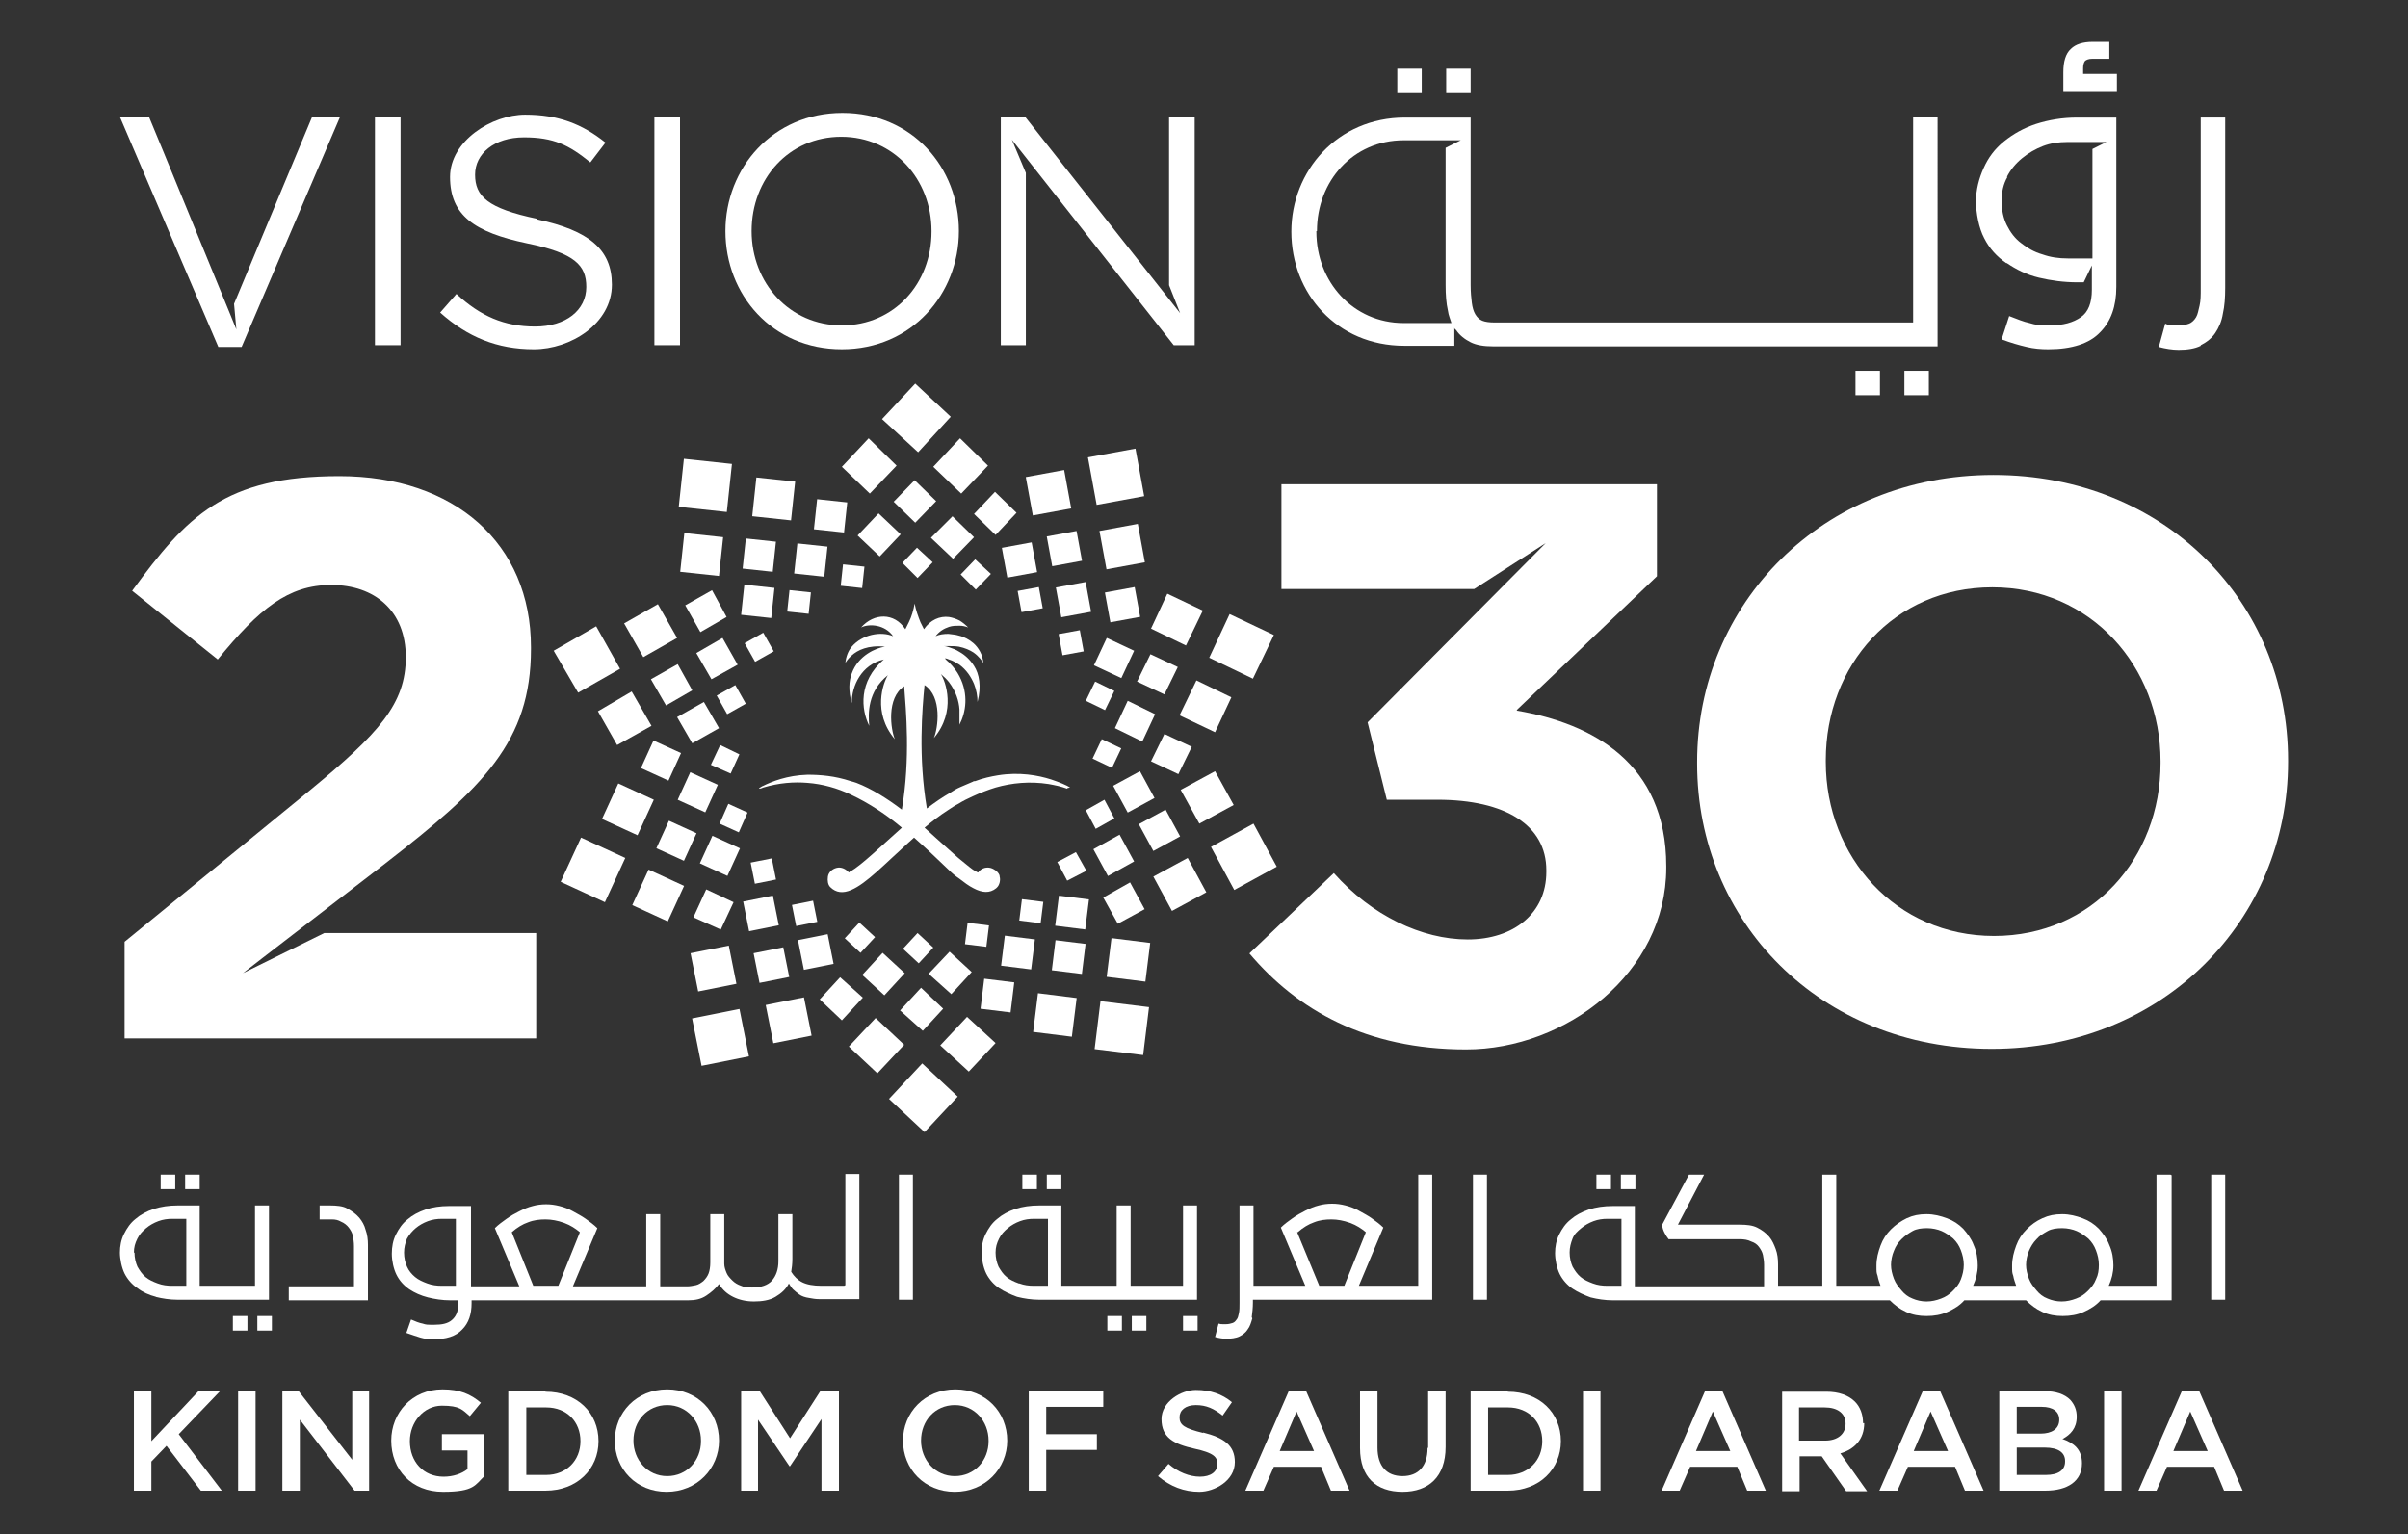 <?xml version="1.0" encoding="UTF-8"?>
<svg xmlns="http://www.w3.org/2000/svg" id="Layer_1" version="1.1" viewBox="0 0 413.6 263.6">
  <rect x="0" y="0" width="413.6" height="263.6" fill="#333333" stroke="none"/>
  <defs>
    <style>
      .st0 {
        fill: #fff;
      }

      .st1 {
        fill: #f05223;
        fill-rule: evenodd;
      }
    </style>
  </defs>
  <g>
    <g>
      <rect class="st0" x="240" y="11.8" width="4.2" height="4.2"></rect>
      <rect class="st0" x="327.1" y="63.7" width="4.2" height="4.2"></rect>
      <path class="st0" d="M378,59.3c1-.5,1.9-1.2,2.5-2.1.6-.9,1.1-2,1.3-3.3.3-1.3.4-2.8.4-4.4v-29.3h-4.2v29.3c0,1.2,0,2.2-.2,3s-.3,1.5-.6,2c-.3.5-.7.9-1.2,1.1-.5.2-1.2.3-2,.3s-.7,0-1,0c-.3,0-.7-.1-1.1-.3l-1.1,4c1.1.3,2.3.5,3.4.5,1.5,0,2.8-.2,3.8-.7Z"></path>
      <path class="st0" d="M363.6,12.7h-5.8v-1c0-.5.1-.9.3-1.2.2-.2.6-.4,1.3-.4h2.9v-2.9h-2.9c-1.6,0-2.9.4-3.7,1.2-.9.8-1.3,2.2-1.3,4v3.4h9.2v-3.2h0Z"></path>
      <rect class="st0" x="318.7" y="63.7" width="4.2" height="4.2"></rect>
      <rect class="st0" x="248.4" y="11.8" width="4.2" height="4.2"></rect>
      <path class="st0" d="M344.7,45.2c1.6,1.1,3.4,2,5.5,2.5,2.1.5,4.3.8,6.6.8h1.1l1.4-2.9v4.2c0,2.2-.6,3.8-1.9,4.7-1.3.9-3,1.4-5.3,1.4s-2.4-.1-3.5-.4c-1-.2-2.2-.7-3.5-1.2l-1.3,4c1.6.6,3,1,4.3,1.3,1.2.3,2.5.4,3.7.4,4.1,0,7.1-1,8.9-2.9,1.9-1.9,2.8-4.5,2.8-7.8v-29.1h-6.7c-2.6,0-4.9.4-7.1,1.1-2.1.7-3.9,1.7-5.5,3s-2.7,2.8-3.5,4.6c-.8,1.8-1.3,3.7-1.3,5.7s.5,4.6,1.4,6.3c.9,1.8,2.2,3.2,3.8,4.3ZM344.7,30.4c.6-1.2,1.5-2.3,2.6-3.2s2.3-1.6,3.6-2.1c1.3-.5,2.7-.7,4.1-.7h0s6.8,0,6.8,0l-2.4,1.2v18.8h-4.2c-1.6,0-3-.2-4.4-.7-1.4-.4-2.6-1.1-3.6-1.9-1.1-.8-1.9-1.9-2.5-3.1-.6-1.2-.9-2.6-.9-4.2,0-1.5.3-2.9,1-4.1Z"></path>
      <path class="st0" d="M241.1,59.4h8.7v-3.1c0,.2.2.3.3.4.6.9,1.5,1.6,2.5,2.1,1,.5,2.3.7,3.8.7h76.4V20.1h-4.2v35.3h-72c-.8,0-1.5-.1-2-.3-.5-.2-.9-.6-1.2-1.1s-.5-1.2-.6-2c-.1-.8-.2-1.8-.2-3v-28.8h-11.3c-11.6,0-19.5,9.2-19.5,19.6h0c0,10.6,7.8,19.6,19.4,19.6ZM226.2,39.7c0-8.6,6.2-15.6,14.9-15.6h9.8l-2.6,1.3v23.6c0,1.6.1,3.1.4,4.4.1.8.4,1.4.6,2.1h-8.2c-8.7,0-15-7.1-15-15.7h0c0-.1,0-.1,0-.1Z"></path>
      <polygon class="st0" points="200.8 49 202.7 53.8 176.1 20.1 171.9 20.1 171.9 59.3 176.2 59.3 176.2 29.7 173.8 24 201.6 59.3 205.2 59.3 205.2 20.1 200.8 20.1 200.8 49"></polygon>
      <path class="st0" d="M260.5,122l24.1-23v-15.8h-64.5v18h33.1l12.3-7.9-30.6,30.8,3.3,13.3h8.7c11.7,0,18.7,4.4,18.7,12.1v.3c0,7.1-5.6,11.6-13.5,11.6s-16.5-4.1-23-11.4l-14.5,13.8c8.2,9.7,20,16.5,37.2,16.5s34.4-13.2,34.4-31.2v-.3c0-17.7-12.7-24.5-25.6-26.7Z"></path>
      <path class="st0" d="M144.7,19.4c-12,0-20.1,9.5-20.1,20.3h0c0,10.9,8,20.3,20,20.3s20.1-9.5,20.1-20.3h0c0-10.9-8-20.3-20-20.3ZM160,39.8c0,8.9-6.4,16.1-15.4,16.1s-15.5-7.3-15.5-16.2h0c0-9,6.4-16.2,15.4-16.2s15.5,7.3,15.5,16.2h0Z"></path>
      <path class="st0" d="M342.4,81.6c-29.5,0-50.9,22.2-50.9,49.3v.3c0,27.1,21.1,49,50.6,49s50.9-22.2,50.9-49.3v-.3c0-27.1-21.1-49-50.6-49ZM371.1,131.1c0,16.3-11.7,29.7-28.6,29.7s-28.9-13.6-28.9-29.9v-.3c0-16.3,11.7-29.7,28.6-29.7s28.9,13.6,28.9,29.9v.3h0Z"></path>
      <rect class="st0" x="112.4" y="20.1" width="4.4" height="39.2"></rect>
      <path class="st0" d="M41.2,167.6l4-3.1,20.9-16.1c16.9-13.1,25.1-21,25.1-36.9v-.3c0-17.8-13.1-29.4-32.9-29.4s-26.2,6.9-35.6,19.7l14.7,11.8c7.1-8.7,12.1-12.8,19.5-12.8s12.8,4.4,12.8,12.4-4.6,13.1-16.5,22.9l-31.8,26v16.6h70.7v-18.1h-36.4l-14.6,7.2Z"></path>
      <polygon class="st0" points="41.5 59.6 58.4 20.1 53.6 20.1 40.2 52.2 40.6 56.6 39.5 53.9 28 25.9 25.6 20.1 20.6 20.1 37.5 59.6 41.5 59.6"></polygon>
      <rect class="st0" x="64.4" y="20.1" width="4.4" height="39.2"></rect>
      <path class="st0" d="M92.3,37.6c-8.6-1.8-10.7-3.9-10.7-7.6h0c0-3.6,3.3-6.4,8.4-6.4s7.7,1.3,11.4,4.3l2.6-3.4c-4-3.2-8.1-4.8-13.8-4.8s-12.9,4.5-12.9,10.7h0c0,6.6,4.2,9.5,13.2,11.4,8.3,1.7,10.2,3.8,10.2,7.5h0c0,4-3.5,6.8-8.8,6.8s-9.4-1.8-13.5-5.6l-2.8,3.2c4.7,4.2,9.8,6.3,16.1,6.3s13.4-4.4,13.4-11.1h0c0-6.1-4-9.3-12.8-11.2Z"></path>
    </g>
    <polygon class="st0" points="149.2 75.3 154 80 149.4 84.8 144.6 80.2 149.2 75.3"></polygon>
    <polygon class="st0" points="160.3 80.2 165.1 84.8 169.7 80 164.9 75.3 160.3 80.2"></polygon>
    <polygon class="st0" points="153.5 86.2 157.2 89.8 160.8 86.1 157.1 82.5 153.5 86.2"></polygon>
    <polygon class="st0" points="167.3 88.3 171 91.9 174.6 88.1 170.9 84.5 167.3 88.3"></polygon>
    <polygon class="st0" points="147.3 92 151.1 95.6 154.7 91.8 150.9 88.2 147.3 92"></polygon>
    <polygon class="st0" points="159.9 92.4 163.7 96 167.3 92.3 163.6 88.7 159.9 92.4"></polygon>
    <polygon class="st0" points="155 96.7 157.6 99.3 160.2 96.6 157.5 94.1 155 96.7"></polygon>
    <polygon class="st0" points="165 98.7 167.6 101.3 170.2 98.6 167.5 96.1 165 98.7"></polygon>
    <rect class="st0" x="187.5" y="77.8" width="8.3" height="8.3" transform="translate(-11.6 35.9) rotate(-10.4)"></rect>
    <rect class="st0" x="176.7" y="81.4" width="6.7" height="6.7" transform="translate(-12.3 33.8) rotate(-10.4)"></rect>
    <rect class="st0" x="189.4" y="90.6" width="6.7" height="6.7" transform="translate(-13.8 36.3) rotate(-10.4)"></rect>
    <rect class="st0" x="180.2" y="91.7" width="5.2" height="5.2" transform="translate(-14 34.5) rotate(-10.4)"></rect>
    <rect class="st0" x="190.2" y="101.4" width="5.2" height="5.2" transform="translate(-15.6 36.4) rotate(-10.4)"></rect>
    <rect class="st0" x="172.5" y="93.7" width="5.2" height="5.2" transform="translate(-14.5 33.1) rotate(-10.4)"></rect>
    <rect class="st0" x="181.8" y="100.5" width="5.2" height="5.2" transform="translate(-15.6 34.9) rotate(-10.4)"></rect>
    <rect class="st0" x="175.1" y="101.2" width="3.7" height="3.7" transform="translate(-15.7 33.6) rotate(-10.4)"></rect>
    <rect class="st0" x="182.1" y="108.7" width="3.7" height="3.7" transform="translate(-16.9 34.9) rotate(-10.4)"></rect>
    <polygon class="st0" points="211.2 105.5 207.7 113 215.2 116.6 218.8 109.1 211.2 105.5"></polygon>
    <polygon class="st0" points="200.5 102 197.7 108 203.7 110.9 206.6 104.9 200.5 102"></polygon>
    <polygon class="st0" points="205.5 116.9 202.6 122.9 208.7 125.8 211.5 119.8 205.5 116.9"></polygon>
    <polygon class="st0" points="197.6 112.4 195.3 117.1 200 119.3 202.3 114.6 197.6 112.4"></polygon>
    <polygon class="st0" points="200 126.1 197.7 130.8 202.4 133 204.7 128.3 200 126.1"></polygon>
    <polygon class="st0" points="190.1 109.6 187.9 114.3 192.6 116.5 194.8 111.8 190.1 109.6"></polygon>
    <polygon class="st0" points="193.7 120.4 191.5 125.1 196.2 127.4 198.4 122.7 193.7 120.4"></polygon>
    <polygon class="st0" points="188.1 117.1 186.5 120.4 189.8 122 191.4 118.7 188.1 117.1"></polygon>
    <rect class="st0" x="188.4" y="127.8" width="3.7" height="3.7" transform="translate(-8.6 245.7) rotate(-64.6)"></rect>
    <polygon class="st0" points="215.3 141.5 208 145.5 212 152.9 219.3 148.9 215.3 141.5"></polygon>
    <polygon class="st0" points="208.7 132.5 202.8 135.7 206 141.5 211.9 138.3 208.7 132.5"></polygon>
    <polygon class="st0" points="204 147.4 198.1 150.6 201.3 156.5 207.2 153.3 204 147.4"></polygon>
    <polygon class="st0" points="200.2 139.1 195.6 141.6 198.1 146.2 202.7 143.7 200.2 139.1"></polygon>
    <polygon class="st0" points="194.1 151.6 189.5 154.2 192 158.7 196.6 156.2 194.1 151.6"></polygon>
    <polygon class="st0" points="195.8 132.5 191.2 135 193.7 139.6 198.3 137.1 195.8 132.5"></polygon>
    <polygon class="st0" points="192.3 143.4 187.8 145.9 190.3 150.5 194.8 148 192.3 143.4"></polygon>
    <polygon class="st0" points="189.7 137.4 186.5 139.2 188.2 142.4 191.4 140.6 189.7 137.4"></polygon>
    <polygon class="st0" points="184.8 146.4 181.6 148.1 183.3 151.3 186.6 149.6 184.8 146.4"></polygon>
    <rect class="st0" x="188.7" y="172.6" width="8.3" height="8.4" transform="translate(-6.3 346.5) rotate(-83)"></rect>
    <rect class="st0" x="190.3" y="161.5" width="6.7" height="6.7" transform="translate(6.3 336.7) rotate(-82.9)"></rect>
    <rect class="st0" x="177.7" y="170.9" width="6.7" height="6.7" transform="translate(-14.1 332.5) rotate(-82.9)"></rect>
    <rect class="st0" x="181.1" y="162" width="5.2" height="5.2" transform="translate(-2.2 326.7) rotate(-83)"></rect>
    <rect class="st0" x="168.8" y="168.6" width="5.2" height="5.2" transform="translate(-19.5 320.3) rotate(-83)"></rect>
    <rect class="st0" x="181.4" y="154.1" width="5.2" height="5.2" transform="translate(5.9 320) rotate(-82.9)"></rect>
    <rect class="st0" x="172.2" y="160.9" width="5.2" height="5.2" transform="translate(-9 316.9) rotate(-82.9)"></rect>
    <rect class="st0" x="175.2" y="154.6" width="3.7" height="3.7" transform="translate(0 312.9) rotate(-82.9)"></rect>
    <rect class="st0" x="166" y="159" width="3.7" height="3.7" transform="translate(-12.3 307.6) rotate(-83)"></rect>
    <polygon class="st0" points="164.5 188.4 158.4 182.7 152.7 188.8 158.8 194.5 164.5 188.4"></polygon>
    <polygon class="st0" points="163.3 71.6 157.2 65.9 151.5 72 157.7 77.7 163.3 71.6"></polygon>
    <polygon class="st0" points="171 179.2 166.1 174.7 161.5 179.6 166.4 184.1 171 179.2"></polygon>
    <polygon class="st0" points="155.3 179.5 150.4 174.9 145.8 179.8 150.7 184.4 155.3 179.5"></polygon>
    <polygon class="st0" points="162 173.3 158.2 169.7 154.6 173.6 158.5 177.1 162 173.3"></polygon>
    <polygon class="st0" points="148.2 171.4 144.3 167.9 140.8 171.7 144.6 175.3 148.2 171.4"></polygon>
    <polygon class="st0" points="166.9 167 163.1 163.5 159.5 167.3 163.4 170.8 166.9 167"></polygon>
    <polygon class="st0" points="155.4 167.2 151.6 163.7 148.1 167.5 151.9 171 155.4 167.2"></polygon>
    <polygon class="st0" points="160.3 162.8 157.6 160.3 155.1 163 157.8 165.5 160.3 162.8"></polygon>
    <polygon class="st0" points="150.3 161 147.6 158.5 145.1 161.2 147.8 163.7 150.3 161"></polygon>
    <rect class="st0" x="119.7" y="174" width="8.3" height="8.3" transform="translate(-32.6 27.8) rotate(-11.3)"></rect>
    <rect class="st0" x="132.2" y="171.9" width="6.7" height="6.7" transform="translate(-31.8 30) rotate(-11.3)"></rect>
    <rect class="st0" x="119.3" y="162.9" width="6.7" height="6.7" transform="translate(-30.3 27.4) rotate(-11.3)"></rect>
    <rect class="st0" x="130" y="163.1" width="5.2" height="5.2" transform="translate(-30 29.3) rotate(-11.3)"></rect>
    <rect class="st0" x="137.6" y="160.9" width="5.2" height="5.2" transform="translate(-29.4 30.7) rotate(-11.3)"></rect>
    <rect class="st0" x="128.2" y="154.3" width="5.2" height="5.2" transform="translate(-28.3 28.7) rotate(-11.3)"></rect>
    <rect class="st0" x="136.4" y="155" width="3.7" height="3.7" transform="translate(-28.1 30.2) rotate(-11.3)"></rect>
    <rect class="st0" x="129.3" y="147.7" width="3.7" height="3.7" transform="translate(-26.8 28.7) rotate(-11.3)"></rect>
    <polygon class="st0" points="103.9 155 107.4 147.4 99.8 143.9 96.3 151.5 103.9 155"></polygon>
    <polygon class="st0" points="114.7 158.3 117.5 152.2 111.4 149.4 108.6 155.5 114.7 158.3"></polygon>
    <polygon class="st0" points="109.5 143.5 112.3 137.4 106.2 134.6 103.4 140.7 109.5 143.5"></polygon>
    <rect class="st0" x="113.6" y="141.8" width="5.2" height="5.2" transform="translate(-63.4 190.3) rotate(-65.5)"></rect>
    <polygon class="st0" points="123.8 159.7 126 155 121.3 152.8 119.1 157.6 123.8 159.7"></polygon>
    <rect class="st0" x="111" y="128.2" width="5.2" height="5.2" transform="translate(-52.6 179.8) rotate(-65.5)"></rect>
    <rect class="st0" x="121.1" y="144.5" width="5.2" height="5.2" transform="translate(-61.5 198.6) rotate(-65.5)"></rect>
    <rect class="st0" x="117.3" y="133.7" width="5.2" height="5.2" transform="translate(-53.9 188.7) rotate(-65.5)"></rect>
    <polygon class="st0" points="126.9 143 128.4 139.6 125.1 138.1 123.6 141.5 126.9 143"></polygon>
    <polygon class="st0" points="125.5 132.9 127 129.6 123.7 128 122.1 131.4 125.5 132.9"></polygon>
    <polygon class="st0" points="99.3 119 106.5 114.9 102.4 107.6 95.1 111.8 99.3 119"></polygon>
    <polygon class="st0" points="106 128 111.9 124.7 108.5 118.8 102.7 122.2 106 128"></polygon>
    <polygon class="st0" points="110.5 112.9 116.3 109.6 113 103.8 107.2 107.1 110.5 112.9"></polygon>
    <polygon class="st0" points="114.4 121.2 118.9 118.6 116.4 114.1 111.8 116.7 114.4 121.2"></polygon>
    <polygon class="st0" points="120.3 108.6 124.8 106 122.3 101.4 117.7 104 120.3 108.6"></polygon>
    <polygon class="st0" points="118.9 127.7 123.5 125.1 120.9 120.6 116.3 123.2 118.9 127.7"></polygon>
    <polygon class="st0" points="122.2 116.7 126.7 114.2 124.1 109.6 119.6 112.2 122.2 116.7"></polygon>
    <polygon class="st0" points="124.9 122.7 128.1 120.9 126.3 117.7 123.1 119.5 124.9 122.7"></polygon>
    <polygon class="st0" points="129.7 113.7 132.9 111.9 131.1 108.7 127.9 110.5 129.7 113.7"></polygon>
    <rect class="st0" x="117" y="79.2" width="8.3" height="8.3" transform="translate(25.4 195) rotate(-83.9)"></rect>
    <rect class="st0" x="117.2" y="92" width="6.7" height="6.7" transform="translate(12.9 205) rotate(-83.9)"></rect>
    <rect class="st0" x="129.6" y="82.4" width="6.7" height="6.7" transform="translate(33.5 208.8) rotate(-83.9)"></rect>
    <rect class="st0" x="127.8" y="92.8" width="5.2" height="5.2" transform="translate(21.7 214.9) rotate(-83.9)"></rect>
    <rect class="st0" x="140.1" y="86" width="5.2" height="5.2" transform="translate(39.4 221.1) rotate(-83.9)"></rect>
    <rect class="st0" x="127.7" y="100.7" width="5.2" height="5.2" transform="translate(13.6 221.9) rotate(-83.9)"></rect>
    <rect class="st0" x="136.8" y="93.7" width="5.2" height="5.2" transform="translate(28.7 224.6) rotate(-83.9)"></rect>
    <rect class="st0" x="135.4" y="101.6" width="3.7" height="3.7" transform="translate(19.8 228.9) rotate(-83.9)"></rect>
    <rect class="st0" x="144.5" y="97.1" width="3.7" height="3.7" transform="translate(32.5 234) rotate(-83.9)"></rect>
    <path class="st0" d="M183.8,135.3c-.6-.4-1.8-.9-3.3-1.4-2.2-.7-5.4-1.3-9.1-.7-1.2.2-2.6.5-3.9,1-.1,0-.3,0-.4.1-.7.3-1.4.6-2.1.9s-1.2.6-1.8,1c-1.4.8-2.7,1.7-4,2.7-1.5-8.9-.8-17.1-.4-21.2,0,0,0,0,0,0,3.1,2,2.3,7.5,1.6,9.1,0,0,0,0,0,0,3.9-4.6,2-9.8,1.2-11,0,0,0,0,0,0,.6.5,1,.9,1.4,1.4,1.2,1.6,1.7,3.2,1.8,4.7,0,.8,0,1.5,0,2.1,0,.2,0,.3,0,.5,0,0,0,0,0,0,0,0,0,0,0,0,1.1-2.1,1.6-5.2,0-8.3-.4-.8-1-1.6-1.8-2.4-.2-.2-.5-.4-.7-.7,0,0,0,0,0,0,.2,0,.5.1.7.2.7.2,1.3.6,1.8.9,1.2.9,2,2.1,2.5,3.3.4,1,.6,2.1.6,3.1s0,0,0,0c.7-2.7.3-4.8-.6-6.2-.7-1.1-1.6-1.9-2.5-2.4-.6-.4-1.2-.6-1.8-.8-.3-.1-.6-.2-.9-.2,0,0,0,0,0,0,.3,0,.6,0,.8,0,.7,0,1.2,0,1.8.1,1,.2,1.9.6,2.5,1,1,.7,1.5,1.5,1.7,1.8,0,0,0,0,0,0-.1-1.4-.8-2.6-1.7-3.4-.7-.6-1.6-1.1-2.5-1.3-.6-.2-1.2-.2-1.8-.3-.8,0-1.6.1-2.2.4,0,0,0,0,0,0,.6-.8,1.4-1.3,2.3-1.6.6-.2,1.2-.2,1.8-.2.5,0,1,.1,1.5.3,0,0,0,0,0,0-.5-.5-1-.9-1.5-1.2-.6-.3-1.2-.5-1.8-.6-1.6-.2-3.2.5-4.3,2.1,0,0,0,0,0,0-.2-.4-.4-.8-.6-1.2-.4-1-.8-2.1-1-3.2,0,0,0,0,0,0-.2,1.1-.5,2.2-1,3.2-.2.4-.4.8-.6,1.2,0,0,0,0,0,0-1.9-2.9-5.4-2.8-7.6-.3,0,0,0,0,0,0,1.4-.7,4.1-.5,5.5,1.5,0,0,0,0,0,0-2.1-.9-5.3-.3-7.1,1.8-.6.7-1,1.7-1.1,2.8,0,0,0,0,0,0,.1-.2.5-.8,1.1-1.3,1-.9,2.8-1.8,5.7-1.5,0,0,0,0,0,0-1.5.2-4.6,1.5-5.7,4.6-.5,1.3-.6,3,0,5.1,0,0,0,0,0,0s0,0,0-.1c0-2.8,1.6-6.5,5.5-7.4,0,0,0,0,0,0-4.4,3.8-3.9,8.6-2.5,11.4,0,0,0,0,0,0-.2-2.1-.3-5.9,3.2-8.7,0,0,0,0,0,0-.8,1.3-2.7,6.4,1.2,11,0,0,0,0,0,0-.7-1.6-1.5-7.1,1.6-9.1,0,0,0,0,0,0,.3,4.1,1.1,12.3-.4,21.2-2.5-1.9-5.2-3.6-7.8-4.6-.3-.1-.6-.2-1-.3-2.7-.9-5.2-1.1-7.4-1.1-3.5.1-6.2,1.2-7.6,1.9-.3.1-.5.3-.7.4,0,0,0,.2,0,.1.2,0,.5-.1.7-.2,2.7-.8,5.2-1,7.6-.8,2.6.2,5.1.9,7.4,2,3.2,1.5,6.2,3.5,8.8,5.7-3.7,3.3-6.9,6.4-8.8,7.5-.1,0-.2.1-.3.2-.5-.6-1.3-1-2.1-.8-.8.2-1.4.8-1.5,1.5-.1.7,0,1.4.4,1.8,1,1,2.2,1.1,3.6.5,2.6-1.1,5.8-4.5,9.8-8.1.3-.3.7-.6,1-.9.3.3.7.6,1,.9,1.8,1.6,3.4,3.2,4.9,4.6.6.6,1.2,1.1,1.8,1.5.9.7,1.7,1.3,2.5,1.7,1.5.8,2.8.9,3.9,0,0,0,.1-.1.2-.2.3-.3.6-1.1.4-1.8,0-.4-.3-.7-.6-1-.3-.2-.6-.4-1-.5-.9-.2-1.7.2-2.1.8-.3-.1-.5-.3-.9-.5-.7-.5-1.5-1.2-2.5-2-.6-.5-1.1-1-1.8-1.6-1.2-1.1-2.6-2.3-4-3.6,1.3-1.1,2.6-2.1,4-3,.6-.4,1.2-.8,1.8-1.1.8-.5,1.6-.9,2.5-1.3,1.3-.6,2.6-1.1,3.9-1.5,2.8-.8,5.9-1.1,9.1-.6,1.1.2,2.1.4,3.2.8,0,0,.1,0,0-.1"></path>
    <g>
      <rect class="st0" x="40" y="226.1" width="2.5" height="2.5"></rect>
      <path class="st0" d="M205.6,223.3v-16.2h-2.4v13.8h-9v-13.8h-2.4v13.8h-9.5v-13.8h-3.8c-1.5,0-2.9.2-4.1.6s-2.3,1-3.1,1.7c-.9.7-1.5,1.6-2,2.6s-.7,2.1-.7,3.2.3,2.6.8,3.6,1.3,1.9,2.2,2.5,2,1.1,3.1,1.5c1.2.3,2.5.5,3.8.5h27.1ZM175,220.5c-.8-.3-1.5-.6-2.1-1.1s-1-1.1-1.4-1.8c-.3-.7-.5-1.5-.5-2.4s.2-1.6.6-2.4.9-1.3,1.5-1.8c.6-.5,1.3-.9,2.1-1.2.8-.3,1.6-.4,2.4-.4h2.4v11.5h-2.4c-.9,0-1.7-.1-2.5-.4Z"></path>
      <rect class="st0" x="154.4" y="201.8" width="2.4" height="21.5"></rect>
      <rect class="st0" x="179.8" y="201.8" width="2.5" height="2.5"></rect>
      <rect class="st0" x="203.2" y="226.1" width="2.5" height="2.5"></rect>
      <rect class="st0" x="44.2" y="226.1" width="2.5" height="2.5"></rect>
      <path class="st0" d="M145,220.9h-3.9c-1.4,0-2.5-.2-3.3-.6s-1.4-1-1.9-1.8c.1-.6.2-1.4.2-2.2v-7.7h-2.4v8.1c0,1.4-.4,2.5-1.1,3.3s-1.9,1.2-3.4,1.2-1.3-.1-1.9-.3c-.6-.2-1.1-.5-1.5-.9s-.8-.8-1-1.3c-.2-.5-.4-1-.4-1.6v-8.5h-2.4v8.3c0,.7-.1,1.4-.3,1.9s-.5.9-.9,1.3c-.4.3-.8.6-1.3.7s-1,.2-1.5.2h-4.6v-12.4h-2.4v12.4h-12.6l4.2-10c-.6-.6-1.3-1.1-2-1.6-.7-.5-1.5-.9-2.2-1.3s-1.5-.7-2.3-.9c-.8-.2-1.5-.3-2.3-.3s-1.6.1-2.3.3c-.8.2-1.5.5-2.3.9-.8.4-1.5.8-2.2,1.3s-1.4,1-2,1.6l4.2,10h-8.3v-13.8h-3.8c-1.5,0-2.8.2-4,.6s-2.3,1-3.1,1.7c-.9.7-1.5,1.6-2,2.6-.5,1-.7,2.1-.7,3.3s.3,2.6.8,3.6c.5,1,1.2,1.8,2.2,2.5.9.6,2,1.1,3.2,1.4,1.2.3,2.5.5,3.8.5h1.4v.7c0,1.3-.4,2.1-1.1,2.7s-1.7.8-3,.8-1.4,0-2-.2c-.6-.1-1.3-.4-2-.7l-.8,2.3c.9.3,1.7.6,2.4.8s1.4.3,2.1.3c2.3,0,4-.5,5.1-1.7,1.1-1.1,1.6-2.6,1.6-4.5v-.5h37.2c1.2,0,2.2-.2,3.1-.8s1.6-1.2,2.2-2c.6,1,1.4,1.7,2.4,2.2,1,.5,2.2.8,3.6.8s2.7-.2,3.7-.8,1.8-1.3,2.3-2.3c.2.3.4.7.7,1s.7.6,1.1.9,1,.5,1.7.6c.5.1,1.1.2,1.7.2h0s6.9,0,6.9,0v-21.5h-2.4v19.1h0ZM78.3,220.9h-2.4c-.9,0-1.7-.1-2.5-.4s-1.5-.6-2.1-1.1c-.6-.5-1.1-1.1-1.4-1.8-.3-.7-.5-1.5-.5-2.4s.2-1.6.5-2.4c.4-.7.9-1.3,1.5-1.8.6-.5,1.3-.9,2.1-1.2s1.6-.4,2.4-.4h2.4v11.4h0ZM91.6,220.9l-3.7-9.2c.9-.8,1.9-1.4,2.8-1.7,1-.4,2-.5,3-.5s2.1.2,3.2.6,2,1,2.7,1.6l-3.7,9.2h-4.3Z"></path>
      <rect class="st0" x="31.8" y="201.8" width="2.5" height="2.5"></rect>
      <rect class="st0" x="274.2" y="201.8" width="2.5" height="2.5"></rect>
      <rect class="st0" x="253" y="201.8" width="2.4" height="21.5"></rect>
      <rect class="st0" x="175.6" y="201.8" width="2.5" height="2.5"></rect>
      <path class="st0" d="M63.2,213.9c0-.9-.1-1.8-.4-2.6-.2-.8-.6-1.5-1.1-2.1-.6-.7-1.4-1.2-2.1-1.6s-1.8-.5-2.9-.5h-1.8v2.4h2.1c.6,0,1.1.1,1.6.4.5.2,1,.6,1.3,1,.3.4.6.9.7,1.4s.2,1.1.2,1.8v6.9h-11.2v2.4h13.6v-9.4h0Z"></path>
      <rect class="st0" x="379.8" y="201.8" width="2.4" height="21.5"></rect>
      <rect class="st0" x="278.4" y="201.8" width="2.5" height="2.5"></rect>
      <path class="st0" d="M372.8,201.8h-2.4v19.1h-8.2c.5-1.1.8-2.3.8-3.5s-.2-2.4-.7-3.5c-.4-1.1-1.1-2-1.8-2.8-.8-.8-1.7-1.4-2.8-1.8-1.1-.4-2.2-.7-3.5-.7s-2.3.2-3.4.7-1.9,1.1-2.7,1.9-1.4,1.7-1.8,2.8-.7,2.2-.7,3.4,0,1.2.2,1.8c.1.6.3,1.1.5,1.7h-7.4c.5-1.1.8-2.3.8-3.5s-.2-2.4-.7-3.5c-.4-1.1-1.1-2-1.8-2.8-.8-.8-1.7-1.4-2.8-1.8-1.1-.4-2.2-.7-3.5-.7s-2.3.2-3.4.7c-1,.5-1.9,1.1-2.7,1.9s-1.4,1.7-1.8,2.8-.7,2.2-.7,3.4,0,1.2.2,1.8c.1.6.3,1.1.5,1.7h-7.6v-19.1h-2.4v19.1h-7.6v-3.7c0-.9-.1-1.8-.4-2.6s-.6-1.5-1.1-2.1c-.6-.7-1.3-1.2-2.1-1.6s-1.8-.5-3-.5h-10.6l4.5-8.6h-2.6l-4.6,8.6c0,.5.2,1,.4,1.4.2.4.4.7.7,1.1h12.2c.8,0,1.4.1,2,.4.6.2,1,.5,1.3.9s.6.9.7,1.4c.1.5.2,1.1.2,1.7v3.7h-22.2v-13.8h-3.8c-1.5,0-2.9.2-4.1.6-1.2.4-2.3,1-3.1,1.7-.9.7-1.5,1.6-2,2.6s-.7,2.1-.7,3.2.3,2.6.8,3.6,1.3,1.9,2.2,2.5,2,1.1,3.1,1.5c1.2.3,2.5.5,3.8.5h47.6c.8.8,1.7,1.5,2.8,2s2.2.7,3.5.7,2.5-.2,3.6-.7,2.1-1.1,2.9-2h10.6c.8.8,1.7,1.5,2.8,2s2.2.7,3.5.7,2.5-.2,3.6-.7,2.1-1.1,2.9-2h12.2v-21.5h0ZM278.5,220.9h-2.4c-.9,0-1.7-.1-2.5-.4s-1.5-.6-2.1-1.1-1-1.1-1.4-1.8c-.3-.7-.5-1.5-.5-2.4s.2-1.6.5-2.4.9-1.3,1.5-1.8c.6-.5,1.3-.9,2.1-1.2.8-.3,1.6-.4,2.4-.4h2.4v11.5h0ZM336.8,219.8c-.3.8-.8,1.4-1.4,2s-1.2,1-2,1.3c-.8.3-1.6.5-2.5.5s-1.7-.2-2.4-.5c-.8-.3-1.4-.8-1.9-1.4s-1-1.2-1.3-2c-.3-.8-.5-1.6-.5-2.4s.2-1.7.5-2.4c.3-.8.7-1.4,1.3-2s1.2-1,1.9-1.4,1.6-.5,2.5-.5,1.8.2,2.5.5,1.4.8,2,1.3c.6.6,1,1.2,1.3,2s.5,1.6.5,2.5c0,.9-.2,1.7-.5,2.5ZM360,219.8c-.3.8-.8,1.4-1.4,2s-1.2,1-2,1.3c-.8.3-1.6.5-2.5.5s-1.7-.2-2.4-.5c-.8-.3-1.4-.8-1.9-1.4s-1-1.2-1.3-2c-.3-.8-.5-1.6-.5-2.4s.2-1.7.5-2.4.7-1.4,1.3-2c.5-.6,1.2-1,1.9-1.4s1.6-.5,2.5-.5,1.8.2,2.5.5,1.4.8,2,1.3c.6.6,1,1.2,1.3,2s.5,1.6.5,2.5c0,.9-.1,1.7-.5,2.5Z"></path>
      <path class="st0" d="M26.7,222.8c1.2.3,2.5.5,3.8.5h15.7v-16.2h-2.4v13.8h-9.5v-13.8h-3.8c-1.5,0-2.8.2-4.1.6-1.2.4-2.3,1-3.1,1.7-.9.7-1.5,1.6-2,2.6s-.7,2.1-.7,3.2.3,2.6.8,3.6,1.3,1.9,2.2,2.5c.9.7,2,1.2,3.2,1.5ZM23,215.2c0-.9.2-1.6.6-2.4s.9-1.3,1.5-1.8,1.3-.9,2.1-1.2c.8-.3,1.6-.4,2.4-.4h2.4v11.5h-2.4c-.9,0-1.7-.1-2.5-.4-.8-.3-1.5-.6-2.1-1.1s-1-1.1-1.4-1.8c-.3-.7-.5-1.5-.5-2.4Z"></path>
      <rect class="st0" x="194.4" y="226.1" width="2.5" height="2.5"></rect>
      <rect class="st0" x="190.2" y="226.1" width="2.5" height="2.5"></rect>
      <path class="st0" d="M215,226.3c.1-.8.2-1.6.2-2.5v-.5h30.8v-21.5h-2.4v19.1h-10.2l4.2-10c-.6-.6-1.3-1.1-2-1.6-.7-.5-1.5-.9-2.2-1.3s-1.5-.7-2.3-.9c-.8-.2-1.5-.3-2.3-.3s-1.6.1-2.3.3c-.8.2-1.5.5-2.3.9-.8.4-1.5.8-2.2,1.3s-1.4,1-2,1.6l4.2,10h-8.9v-13.8h-2.4v16.8c0,.7,0,1.2-.1,1.7s-.2.9-.4,1.1c-.2.3-.4.5-.7.6s-.7.2-1.1.2-.4,0-.6,0-.4,0-.7-.1l-.6,2.3c.7.2,1.3.3,2,.3s1.6-.1,2.2-.4c.6-.3,1.1-.7,1.4-1.2.4-.5.6-1.2.8-1.9ZM222.9,211.7c.9-.8,1.9-1.4,2.8-1.7,1-.4,2-.5,3-.5s2.1.2,3.2.6,2,1,2.7,1.6l-3.7,9.2h-4.3l-3.8-9.2Z"></path>
      <rect class="st0" x="27.6" y="201.8" width="2.5" height="2.5"></rect>
      <polygon class="st0" points="37.8 239 34.1 239 26 247.6 26 239 23 239 23 256.1 26 256.1 26 251.1 28.6 248.4 34.5 256.1 38.1 256.1 30.7 246.4 37.8 239"></polygon>
      <rect class="st0" x="40.9" y="239" width="3" height="17.1"></rect>
      <polygon class="st0" points="60.5 250.8 51.3 239 48.5 239 48.5 256.1 51.5 256.1 51.5 243.9 60.9 256.1 63.4 256.1 63.4 239 60.5 239 60.5 250.8"></polygon>
      <path class="st0" d="M75.9,249.2h4.4v3.2c-1,.8-2.5,1.3-4.1,1.3-3.5,0-5.8-2.6-5.8-6.1h0c0-3.3,2.4-6.1,5.5-6.1s3.5.7,4.8,1.8l1.9-2.3c-1.8-1.5-3.6-2.3-6.6-2.3-5.2,0-8.8,4-8.8,8.8h0c0,5,3.5,8.8,8.9,8.8s5.5-1.2,7.1-2.7v-7.2h-7.3v2.6h0Z"></path>
      <path class="st0" d="M93.7,239h-6.4v17.1h6.4c5.4,0,9.1-3.7,9.1-8.5h0c0-4.9-3.7-8.5-9.1-8.5ZM99.7,247.6c0,3.3-2.4,5.8-5.9,5.8h-3.4v-11.6h3.4c3.6,0,5.9,2.5,5.9,5.8h0Z"></path>
      <path class="st0" d="M114.6,238.7c-5.3,0-9,4-9,8.8h0c0,4.9,3.7,8.8,8.9,8.8s9-4,9-8.8h0c0-4.9-3.7-8.8-8.9-8.8ZM120.4,247.6c0,3.3-2.4,6-5.8,6s-5.8-2.8-5.8-6.1h0c0-3.4,2.4-6.1,5.8-6.1s5.8,2.8,5.8,6.1h0Z"></path>
      <polygon class="st0" points="135.7 247.1 130.5 239 127.3 239 127.3 256.1 130.2 256.1 130.2 243.9 135.6 251.9 135.7 251.9 141.1 243.8 141.1 256.1 144.1 256.1 144.1 239 140.9 239 135.7 247.1"></polygon>
      <path class="st0" d="M164.1,238.7c-5.3,0-9,4-9,8.8h0c0,4.9,3.7,8.8,8.9,8.8s9-4,9-8.8h0c0-4.9-3.7-8.8-8.9-8.8ZM169.8,247.6c0,3.3-2.4,6-5.8,6s-5.8-2.8-5.8-6.1h0c0-3.4,2.4-6.1,5.8-6.1s5.8,2.8,5.8,6.1h0Z"></path>
      <polygon class="st0" points="176.7 256.1 179.7 256.1 179.7 249.1 188.4 249.1 188.4 246.4 179.7 246.4 179.7 241.7 189.5 241.7 189.5 239 176.7 239 176.7 256.1"></polygon>
      <path class="st0" d="M206.7,246.2c-3.3-.8-4.1-1.4-4.1-2.7h0c0-1.2,1-2.1,2.8-2.1s3.1.6,4.6,1.8l1.6-2.3c-1.7-1.4-3.7-2.1-6.2-2.1s-5.9,2-5.9,5h0c0,3.2,2.1,4.3,5.7,5.1,3.2.7,3.9,1.4,3.9,2.6h0c0,1.4-1.2,2.2-3,2.2s-3.8-.8-5.4-2.2l-1.8,2.1c2.1,1.8,4.5,2.7,7.1,2.7s6.1-1.9,6.1-5.1h0c0-2.9-1.9-4.2-5.5-5.1Z"></path>
      <path class="st0" d="M221.4,238.9l-7.5,17.2h3.1l1.8-4.1h8.1l1.7,4.1h3.2l-7.5-17.2h-2.8ZM219.8,249.3l2.9-6.8,3,6.8h-5.9Z"></path>
      <path class="st0" d="M245.2,248.8c0,3.1-1.6,4.8-4.3,4.8s-4.3-1.7-4.3-4.9v-9.7h-3v9.8c0,5,2.8,7.5,7.3,7.5s7.4-2.6,7.4-7.7v-9.7h-3v9.8h0Z"></path>
      <path class="st0" d="M259,239h-6.4v17.1h6.4c5.4,0,9.1-3.7,9.1-8.5h0c0-4.9-3.7-8.5-9.1-8.5ZM264.9,247.6c0,3.3-2.4,5.8-5.9,5.8h-3.4v-11.6h3.4c3.6,0,5.9,2.5,5.9,5.8h0Z"></path>
      <rect class="st0" x="271.9" y="239" width="3" height="17.1"></rect>
      <path class="st0" d="M292.9,238.9l-7.5,17.2h3.1l1.8-4.1h8.1l1.7,4.1h3.2l-7.5-17.2h-2.8ZM291.3,249.3l2.9-6.8,3,6.8h-5.9Z"></path>
      <path class="st0" d="M320,244.5h0c0-1.5-.5-2.8-1.4-3.7-1.1-1.1-2.8-1.7-4.9-1.7h-7.6v17.1h3v-6h3.8l4.2,6h3.6l-4.6-6.5c2.4-.7,4.1-2.4,4.1-5.2ZM309,247.5v-5.7h4.4c2.2,0,3.6,1,3.6,2.8h0c0,1.8-1.4,2.9-3.5,2.9h-4.4Z"></path>
      <path class="st0" d="M330.3,238.9l-7.5,17.2h3.1l1.8-4.1h8.1l1.7,4.1h3.2l-7.5-17.2h-2.8ZM328.7,249.3l2.9-6.8,3,6.8h-5.9Z"></path>
      <path class="st0" d="M354.3,247.2c1.3-.7,2.4-1.8,2.4-3.8h0c0-1.2-.4-2.1-1.1-2.9-1-1-2.5-1.5-4.5-1.5h-7.7v17.1h7.9c3.8,0,6.3-1.6,6.3-4.7h0c0-2.4-1.4-3.5-3.4-4.2ZM346.4,241.7h4.3c1.9,0,3,.8,3,2.2h0c0,1.6-1.3,2.4-3.2,2.4h-4.1v-4.5ZM354.7,251.1c0,1.5-1.2,2.3-3.3,2.3h-5v-4.7h4.8c2.4,0,3.5.9,3.5,2.3h0Z"></path>
      <rect class="st0" x="361.4" y="239" width="3" height="17.1"></rect>
      <path class="st0" d="M377.6,238.9h-2.8l-7.5,17.2h3.1l1.8-4.1h8.1l1.7,4.1h3.2l-7.5-17.2ZM373.3,249.3l2.9-6.8,3,6.8h-5.9Z"></path>
    </g>
  </g>
  <g>
    <path class="st1" d="M630.5-25.7c.5,0,.9.2,1.2.5.4.3.5.7.5,1.2s-.2.9-.5,1.2c-.3.3-.8.5-1.2.5s-.9-.2-1.2-.5c-.3-.3-.5-.8-.5-1.2s.2-.9.5-1.2.7-.5,1.2-.5h0ZM960.2-9.7c0,2.1-.6,3.8-1.7,4.9-1.2,1.2-2.7,1.8-4.6,2l-1-2.7c1.6-.2,2.7-.6,3.4-1.2.7-.6,1.1-1.6,1.1-3.1v-12.5h2.8v12.5h0ZM951.4-9.5c0,1.9-.7,3.5-2,4.7-1,.9-2.1,1.5-3.3,1.8-1.2.3-3.1.4-5.5.4v-2.8h1c1.4,0,2.6-.1,3.5-.3,1-.2,1.8-.6,2.4-1.2.5-.4.8-1.1.9-1.9v-.4s-3,0-3,0c-1.2,0-2.3-.3-3.3-.9s-1.7-1.4-2.3-2.4c-.6-1-.8-2.1-.8-3.3s.3-2.3.8-3.3,1.3-1.8,2.3-2.4c1-.6,2.1-.9,3.3-.9h6v12.8h0,0ZM948.6-19.5h-3.1c-1,0-1.9.4-2.6,1.1-.7.7-1,1.6-1,2.6s.3,2,1,2.7c.7.7,1.5,1.1,2.6,1.1h3.1v-7.4h0ZM932.6-28.4h2.8V-9.2h-2.8v-19.2ZM924.1-24.3v-1.5h.9c-.2-.4-.4-.8-.4-1.2,0-.7.4-1.2.8-1.7.5-.5,1-.7,1.7-.7s1.1.2,1.5.5c.4.3.7.8.9,1.3l-1.1.8c-.1-.4-.3-.6-.5-.8-.2-.2-.4-.3-.8-.3s-.6,0-.8.3c-.2.2-.3.4-.3.7s0,.5.3.7c.2.2.4.3.8.3h2.4v1.5h-5.5,0ZM921.8-12h2.1c.4,0,.8-.2,1.1-.4.3-.3.4-.6.4-1.1v-8.7h2.8v8.7c0,.8-.2,1.5-.6,2.2-.4.7-.9,1.2-1.6,1.6-.6.4-1.4.6-2.2.6h-35.2c-.8,0-1.6-.1-2.3-.4s-1.4-.7-2-1.3c-.5.5-1,1-1.7,1.2-.6.3-1.3.4-2,.4h-7.2v-2.8h7.2c.3,0,.6,0,.9-.2.3-.1.4-.3.6-.5.3-.3.4-.7.4-1.2s0-.2,0-.5l-2.1-7.9,2.7-.8,2.3,8.4c.2.8.6,1.4,1.2,1.9s1.3.7,2.1.7h33.1s0,0,0,0ZM867.2-28.4h2.8V-9.2h-2.8v-19.2ZM862.9-28.3v14.9c0,.8-.2,1.5-.6,2.1-.4.6-.9,1.2-1.5,1.6-.6.4-1.4.6-2.1.6h-9.7v-2.8h4.2v-12.3s2.8,0,2.8,0v12.3h2.6c.4,0,.7-.2,1-.4.3-.3.4-.6.4-1v-14.9h2.9s0,0,0,0ZM854.4-5.6c-.3,0-.5.1-.7.3-.2.2-.3.4-.3.7s0,.5.3.7c.2.2.4.3.7.3h2.4v1.5h-5.5v-1.5h.9c-.2-.4-.4-.8-.4-1.2,0-.7.4-1.2.8-1.7.5-.4,1-.7,1.7-.7s1.1.2,1.6.5c.4.3.7.8.9,1.3l-1.2.8c-.2-.7-.7-1.1-1.3-1.1h0ZM832.1-12h2.6c-.5-.3-.8-.7-1.1-1.3-.3-.5-.4-1.1-.4-1.8v-1.2c0-1.1.4-2.1,1-3,.6-.9,1.3-1.6,2.3-2.2.9-.6,1.9-.8,3-.8s1.6.2,2.4.5c.8.3,1.4.8,2,1.4.6.6.9,1.3,1.1,2l-2.1,1.8c-.2-.8-.6-1.4-1.2-2s-1.4-.8-2.3-.8-1.7.3-2.3.9c-.7.6-1,1.4-1.1,2.3v1.1c0,.9.3,1.6,1,2.2.6.6,1.4.9,2.4.9h6.5v2.8h-14.9c-.7,0-1.4-.2-2.1-.6-.6-.4-1.1-.9-1.4-1.5-.5.6-1.1,1.2-1.9,1.5-.8.4-1.6.6-2.5.6s-1.8-.2-2.6-.6c-.8-.4-1.4-.9-2-1.6-.4.7-.9,1.2-1.6,1.6-.7.4-1.4.6-2.2.6h-25.8c-.8,0-1.5-.2-2.1-.6-.6-.4-1.2-.9-1.5-1.6-.4-.6-.6-1.4-.6-2.1v-14.9h2.8v14.9c0,.4.1.7.4,1,.3.3.6.4,1,.4h25.8c.6,0,1-.2,1.4-.5.4-.4.5-.8.5-1.4v-8.4h6.5c1.1,0,2.1.3,3.1.8,1,.5,1.7,1.3,2.3,2.2.6.9.9,1.9.9,3v2.6c0,.5.2.8.5,1.2s.7.5,1.1.5h1s0,0,0,0ZM826.7-16.2c0-1-.4-1.7-1-2.4-.7-.6-1.5-.9-2.6-.9h-3.4v4.1c0,.6.2,1.2.5,1.6.3.5.7.9,1.2,1.2.5.3,1.1.5,1.7.5,1,0,1.9-.4,2.6-1,.7-.6,1-1.5,1-2.4v-.7h0ZM780.8-9.7c0,2.1-.6,3.8-1.7,4.9-1.2,1.2-2.7,1.8-4.6,2l-1-2.7c1.6-.2,2.7-.6,3.4-1.2.7-.6,1.1-1.6,1.1-3.1v-12.5h2.8v12.5h0ZM759.6-12h1.4c.4,0,.7-.2,1-.4.3-.3.4-.6.4-1v-14.9h2.8v14.9c0,.8-.2,1.5-.6,2.1s-.9,1.2-1.5,1.6c-.6.4-1.4.6-2.1.6h-2.2c-.7,0-1.3-.1-1.9-.4-.6-.3-1.1-.7-1.5-1.2-.4.5-.9.9-1.4,1.2-.6.3-1.2.4-1.8.4h-1.7c-.8,0-1.4-.2-2.1-.6-.6-.4-1.1-.9-1.4-1.5-.5.6-1.2,1.2-1.9,1.5-.8.4-1.6.6-2.5.6s-1.8-.2-2.6-.6c-.8-.4-1.4-.9-2-1.6-.4.7-.9,1.2-1.6,1.6-.7.4-1.4.6-2.2.6h-50.5c-.8,0-1.5-.2-2.1-.6-.6-.4-1.2-.9-1.5-1.6-.4-.6-.6-1.4-.6-2.1v-14.9h2.8v14.9c0,.4.1.7.4,1,.3.3.6.4,1,.4h36.6c-1-.9-1.5-2-1.5-3.4v-.8c0-1.1.3-2.1.8-3,.6-.9,1.3-1.7,2.3-2.2,1-.6,2-.8,3.1-.8s2.1.3,3,.8c1,.6,1.7,1.3,2.2,2.2.5,1,.8,2,.8,3v3.3c0,.3,0,.6-.3,1h3.3c.6,0,1-.2,1.4-.5.4-.4.5-.8.5-1.4v-8.4h6.5c1.1,0,2.1.3,3.1.8,1,.5,1.7,1.3,2.3,2.2.6.9.9,1.9.9,3v2.6c0,.5.2.8.5,1.2s.7.5,1.1.5h1.4c.6,0,1-.2,1.4-.6.4-.4.6-.9.6-1.5v-14.2h2.9v14.3c0,.6.3,1,.7,1.4.4.4.9.6,1.5.6h.8,0ZM745.9-16.2c0-1-.4-1.7-1.1-2.4-.6-.6-1.5-.9-2.6-.9h-3.4v4.1c0,.6.2,1.2.5,1.6.3.5.7.9,1.2,1.2.5.3,1.1.5,1.7.5,1.1,0,1.9-.4,2.6-1,.7-.6,1-1.5,1-2.4v-.7h0,0ZM722.9-24.7c-.5,0-.9-.2-1.2-.5-.3-.3-.5-.7-.5-1.2s.2-.9.5-1.2c.3-.3.8-.5,1.2-.5s.9.2,1.2.5c.3.3.5.7.5,1.2s-.2.8-.5,1.2c-.4.3-.8.5-1.2.5h0ZM727.5-24.7c-.5,0-.9-.2-1.2-.5-.4-.4-.5-.8-.5-1.2s.2-.9.5-1.2c.3-.3.8-.5,1.2-.5s.9.2,1.2.5c.3.3.5.7.5,1.2s-.2.9-.5,1.2c-.3.4-.8.5-1.2.5h0ZM727.9-12c.1,0,.2,0,.3-.2,0,0,.1-.2.1-.3v-3.7c0-.9-.3-1.7-1-2.3s-1.4-1-2.3-1-1.2.2-1.7.5c-.5.3-1,.7-1.3,1.3s-.5,1.1-.5,1.8v.7c0,.9.4,1.7,1,2.3.7.6,1.5,1,2.5,1h2.9s0,0,0,0ZM675.4-9.5c0,1.9-.6,3.5-2,4.7-1,.9-2.1,1.5-3.3,1.8-1.2.3-3.1.4-5.5.4v-2.8h1c1.4,0,2.6-.1,3.5-.3,1-.2,1.8-.6,2.4-1.2.5-.4.8-1.1.9-1.9v-.4s-3,0-3,0c-1.2,0-2.3-.3-3.3-.9s-1.7-1.4-2.3-2.4c-.6-1-.8-2.1-.8-3.3s.3-2.3.8-3.3,1.3-1.8,2.3-2.4c1-.6,2.1-.9,3.3-.9h6v12.8h0,0ZM672.5-19.5h-3.1c-1,0-1.9.4-2.6,1.1-.7.7-1,1.6-1,2.6s.3,2,1,2.7c.7.7,1.5,1.1,2.6,1.1h3.1v-7.4h0ZM659.9-28.3v14.9c0,.8-.2,1.5-.6,2.1s-.9,1.2-1.6,1.6c-.6.4-1.3.6-2.1.6h-9.7v-2.8h4.2v-12.3s2.8,0,2.8,0v12.3h2.6c.4,0,.7-.2,1-.4.3-.3.4-.6.4-1v-14.9h2.8s0,0,0,0ZM635.1-25.7c.5,0,.9.2,1.2.5.4.3.5.7.5,1.2s-.2.9-.5,1.2c-.4.3-.8.5-1.2.5s-.9-.2-1.2-.5c-.3-.3-.5-.8-.5-1.2s.2-.9.5-1.2.7-.5,1.2-.5h0ZM643-11.9c0,.7-.3,1.4-.8,1.9-.5.5-1.2.8-1.9.8h-12.3c-1,0-2-.2-2.8-.7-.9-.5-1.6-1.2-2.1-2.1-.5-.8-.8-1.8-.8-2.8v-4.6h2.9v4.6c0,.8.3,1.4.8,1.9s1.2.8,1.9.8h11.6c.2,0,.3,0,.4-.2.1-.1.2-.3.2-.4v-9.6h2.9v10.3h0,0Z"></path>
    <g>
      <path class="st0" d="M647-35.8h-4.2l-2.8-7.8c-.5-1.4-1.3-2.5-2.5-3.4s-2.5-1.3-4-1.3h-7.2v12.5h-3.9v-29.3h13c2.3,0,4.1.2,5.6.7s2.6,1.4,3.5,2.8c.9,1.4,1.4,3,1.4,4.8s-.6,3.7-1.8,5.1-2.8,2.2-4.8,2.7h0c2.1.7,3.6,2.5,4.7,5.4l2.9,8h0ZM626.4-51.8h8.7c2.4,0,4.2-.4,5.3-1.1s1.6-2.1,1.6-3.9c0-3.3-2.1-5-6.3-5h-9.3v10.1h0Z"></path>
      <path class="st0" d="M676.2-35.8h-4.4l-3.4-8.9h-12.3l-3.3,8.9h-4.1l11.3-29.3h4.2l12,29.3h0ZM667.2-47.8l-5.2-13.6-4.9,13.6h10.1Z"></path>
      <path class="st0" d="M714.3-65.1l-8.1,29.3h-3.7l-7.1-25.5-7.1,25.5h-3.7l-8.1-29.3h4.1l5.9,23.9,6.6-23.9h4.7l6.6,23.9,5.9-23.9h4.1Z"></path>
      <path class="st0" d="M742.1-35.8h-4.4l-3.4-8.9h-12.3l-3.3,8.9h-4.1l11.3-29.3h4.2l12,29.3h0ZM733.1-47.8l-5.2-13.6-4.9,13.6h10.1Z"></path>
      <path class="st0" d="M749.5-35.8h-3.9v-29.3h3.9v29.3Z"></path>
      <path class="st0" d="M756.3-65.1h9.3c10,0,15,4.8,15,14.5s-5,14.8-15,14.8h-9.3v-29.3h0ZM760.2-39.3h5.4c4.3,0,7.2-1,8.7-3,1.6-2,2.3-4.8,2.3-8.4s-.8-6.2-2.3-8.1-4.5-2.9-8.7-2.9h-5.4v22.4h0Z"></path>
      <path class="st0" d="M820.8-35.8h-4.4l-3.4-8.9h-12.3l-3.3,8.9h-4.1l11.3-29.3h4.2l12,29.3h0ZM811.8-47.8l-5.2-13.6-4.9,13.6h10.1Z"></path>
      <path class="st0" d="M842-35.8h-18.2v-29.3h3.9v25.9h14.3v3.5h0Z"></path>
      <path class="st0" d="M868.5-35.8h-21.9v-29.3h21.3v3.5h-17.4v9h16.2v3.5h-16.2v9.9h18v3.5h0Z"></path>
      <path class="st0" d="M901.4-35.8h-3.7v-25l-8.4,25h-3.5l-8.4-25v25h-3.7v-29.3h5.8l8,24.5,8-24.5h5.8v29.3h0Z"></path>
      <path class="st0" d="M931.8-35.8h-4.4l-3.4-8.9h-12.3l-3.3,8.9h-4.1l11.3-29.3h4.2l12,29.3h0ZM922.9-47.8l-5.2-13.6-4.9,13.6h10.1Z"></path>
      <path class="st0" d="M959.4-35.8h-4.2l-2.8-7.8c-.5-1.4-1.3-2.5-2.5-3.4s-2.5-1.3-4-1.3h-7.2v12.5h-3.9v-29.3h13c2.3,0,4.1.2,5.6.7s2.6,1.4,3.5,2.8c.9,1.4,1.4,3,1.4,4.8s-.6,3.7-1.8,5.1c-1.2,1.4-2.8,2.2-4.8,2.7h0c2.1.7,3.6,2.5,4.7,5.4l3,8h0ZM938.7-51.8h8.7c2.4,0,4.2-.4,5.3-1.1,1.1-.8,1.6-2.1,1.6-3.9,0-3.3-2.1-5-6.3-5h-9.3v10.1h0Z"></path>
    </g>
    <path class="st0" d="M692.2-116c.6.5,1.2,1,1.8,1.6,9.9,8.5,19.7,17,29.6,25.6.4.4.8.7,1.2,1.1,1.7,1.8.8,4.9-1.5,5.3-.6.1-1.3.2-2,.2-6.4,0-12.8,0-19.2,0-1.7,0-3.1-.6-4.3-1.8-8.3-8.2-16.7-16.4-25.1-24.4-.7-.6-1-1.3-1-2.3,0-7.4,0-14.8,0-22.2s0-.8,0-1.3c.7,0,1.2-.1,1.8-.1,5.2,0,10.5,0,15.7,0,1.2,0,2.5,0,3.7-.2,2.1-.3,2.6-1,2.9-3,.1-1,.2-2,.2-3,0-3.9,0-7.7,0-11.6,0-6.6-1.8-6.4-7.8-6.4h-44.3c-.4,0-.8.4-.8.8v71.1c0,.6,0,1.2,0,1.8,0,1.3-.7,2.1-1.8,2.5-.7.2-1.4.4-2.2.4-4.2,0-8.4,0-12.6,0s-.6,0-.8,0c-2.1-.3-3.2-1.4-3.4-3.4,0-.5,0-.9,0-1.4,0-28.5,0-57.1,0-85.6s1.8-3.9,3.9-3.9c23,0,46,0,69,0,14.1,0,22,5.9,22,20.5,0,6.5,0,12.9,0,19.3,0,3-.4,5.8-1.2,8.6-1.5,5-4.8,8.4-9.8,10.1-3.2,1.1-6.6,1.6-10,1.6h-3.8c0,.1-.1.3-.2.4h0ZM939.1-157.8c-.4-.1-.6-.2-.8-.2h-51.9c-.9,0-.8,2-.8,2.8,0,17.9-.4,36.1,0,54,0,.2.2.3.5.3,17.3,0,34.6,0,51.9,0s.5,0,.8,0c.5-.6.3-1.3.3-2,0-5,0-10,0-15.1,0-.8,0-1.5.2-2.2.4-1.9,1.8-2.9,3.7-2.6,4.7.8,9.7,2.3,14.3,3.1,1.8.3,2.5,1.4,2.7,3.1,0,.4,0,.8,0,1.2,0,3.6,0,7.2,0,10.8-.1,15.8-6.3,22.5-22.8,22.5h-30.6c-6.4,0-12.8,0-19.2,0-16.2,0-23.2-6.2-23.2-23.7v-31.8c0-5.2,0-10.3,0-15.5,0-15.9,5.6-23.5,23.1-23.5,16.6,0,33.1,0,49.7,0,15.7,0,22.5,6,22.8,21.9,0,3.2,0,6.4,0,9.6,0,.6,0,1.2-.2,1.8-.3,1.2-1,1.9-2.2,2.2-3.4.8-12.8,3-15.6,2.8-1.4,0-2.4-.9-2.8-2.3-.2-.8-.3-1.6-.3-2.4,0-4.1,0-8.3,0-12.4v-2.4h0ZM812.2-121.7c-.7-2.1-10.7-21.6-16.9-33.1-.2-.4-.4-.7-.7-1.1-.4.7-.7,1.3-1,1.9-2.9,5.5-5.7,11-8.5,16.4-2.5,4.8-5,9.6-7.5,14.5-.2.4-.6.9-.4,1.4,1.9.2,33.4.2,35.1,0h0ZM821.9-103.7h-54.6c-.4.7-.7,1.3-1.1,2-2.8,5.5-5.7,11-8.4,16.5-1.1,2.2-2.6,3.1-4.9,3.1-3.9,0-7.7,0-11.6,0-.7,0-1.5,0-2.2-.3-1.7-.5-2.6-2-2.1-3.8.2-.7.5-1.4.9-2.1,4.1-7.6,8.1-15.2,12.2-22.8,11.1-20.7,22.3-41.4,33.4-62,.2-.4.5-.8.7-1.3.7-1.6,2.1-2.2,3.8-2.3.4,0,.8,0,1.2,0h11.8c.3,0,.6,0,.8,0,2,0,3.4.7,4.4,2.6,2.5,4.7,5.1,9.4,7.7,14.1,13,23.7,26,47.5,39,71.2.4.7.7,1.4,1,2.2.6,1.6-.4,3.7-2.2,4.1-.6.1-1.2.2-1.8.2-4.6,0-9.2,0-13.9,0-.4,0-.8,0-1.2,0-1.2-.2-2.2-.8-2.8-1.9-.3-.6-.6-1.2-.9-1.8-2.7-5.3-5.4-10.6-8.2-15.9-.3-.6-.6-1.2-1-1.8h0Z"></path>
    <polygon class="st1" points="689.5 -82.1 650.2 -82.1 650.2 -120.8 689.5 -82.1"></polygon>
  </g>
</svg>
